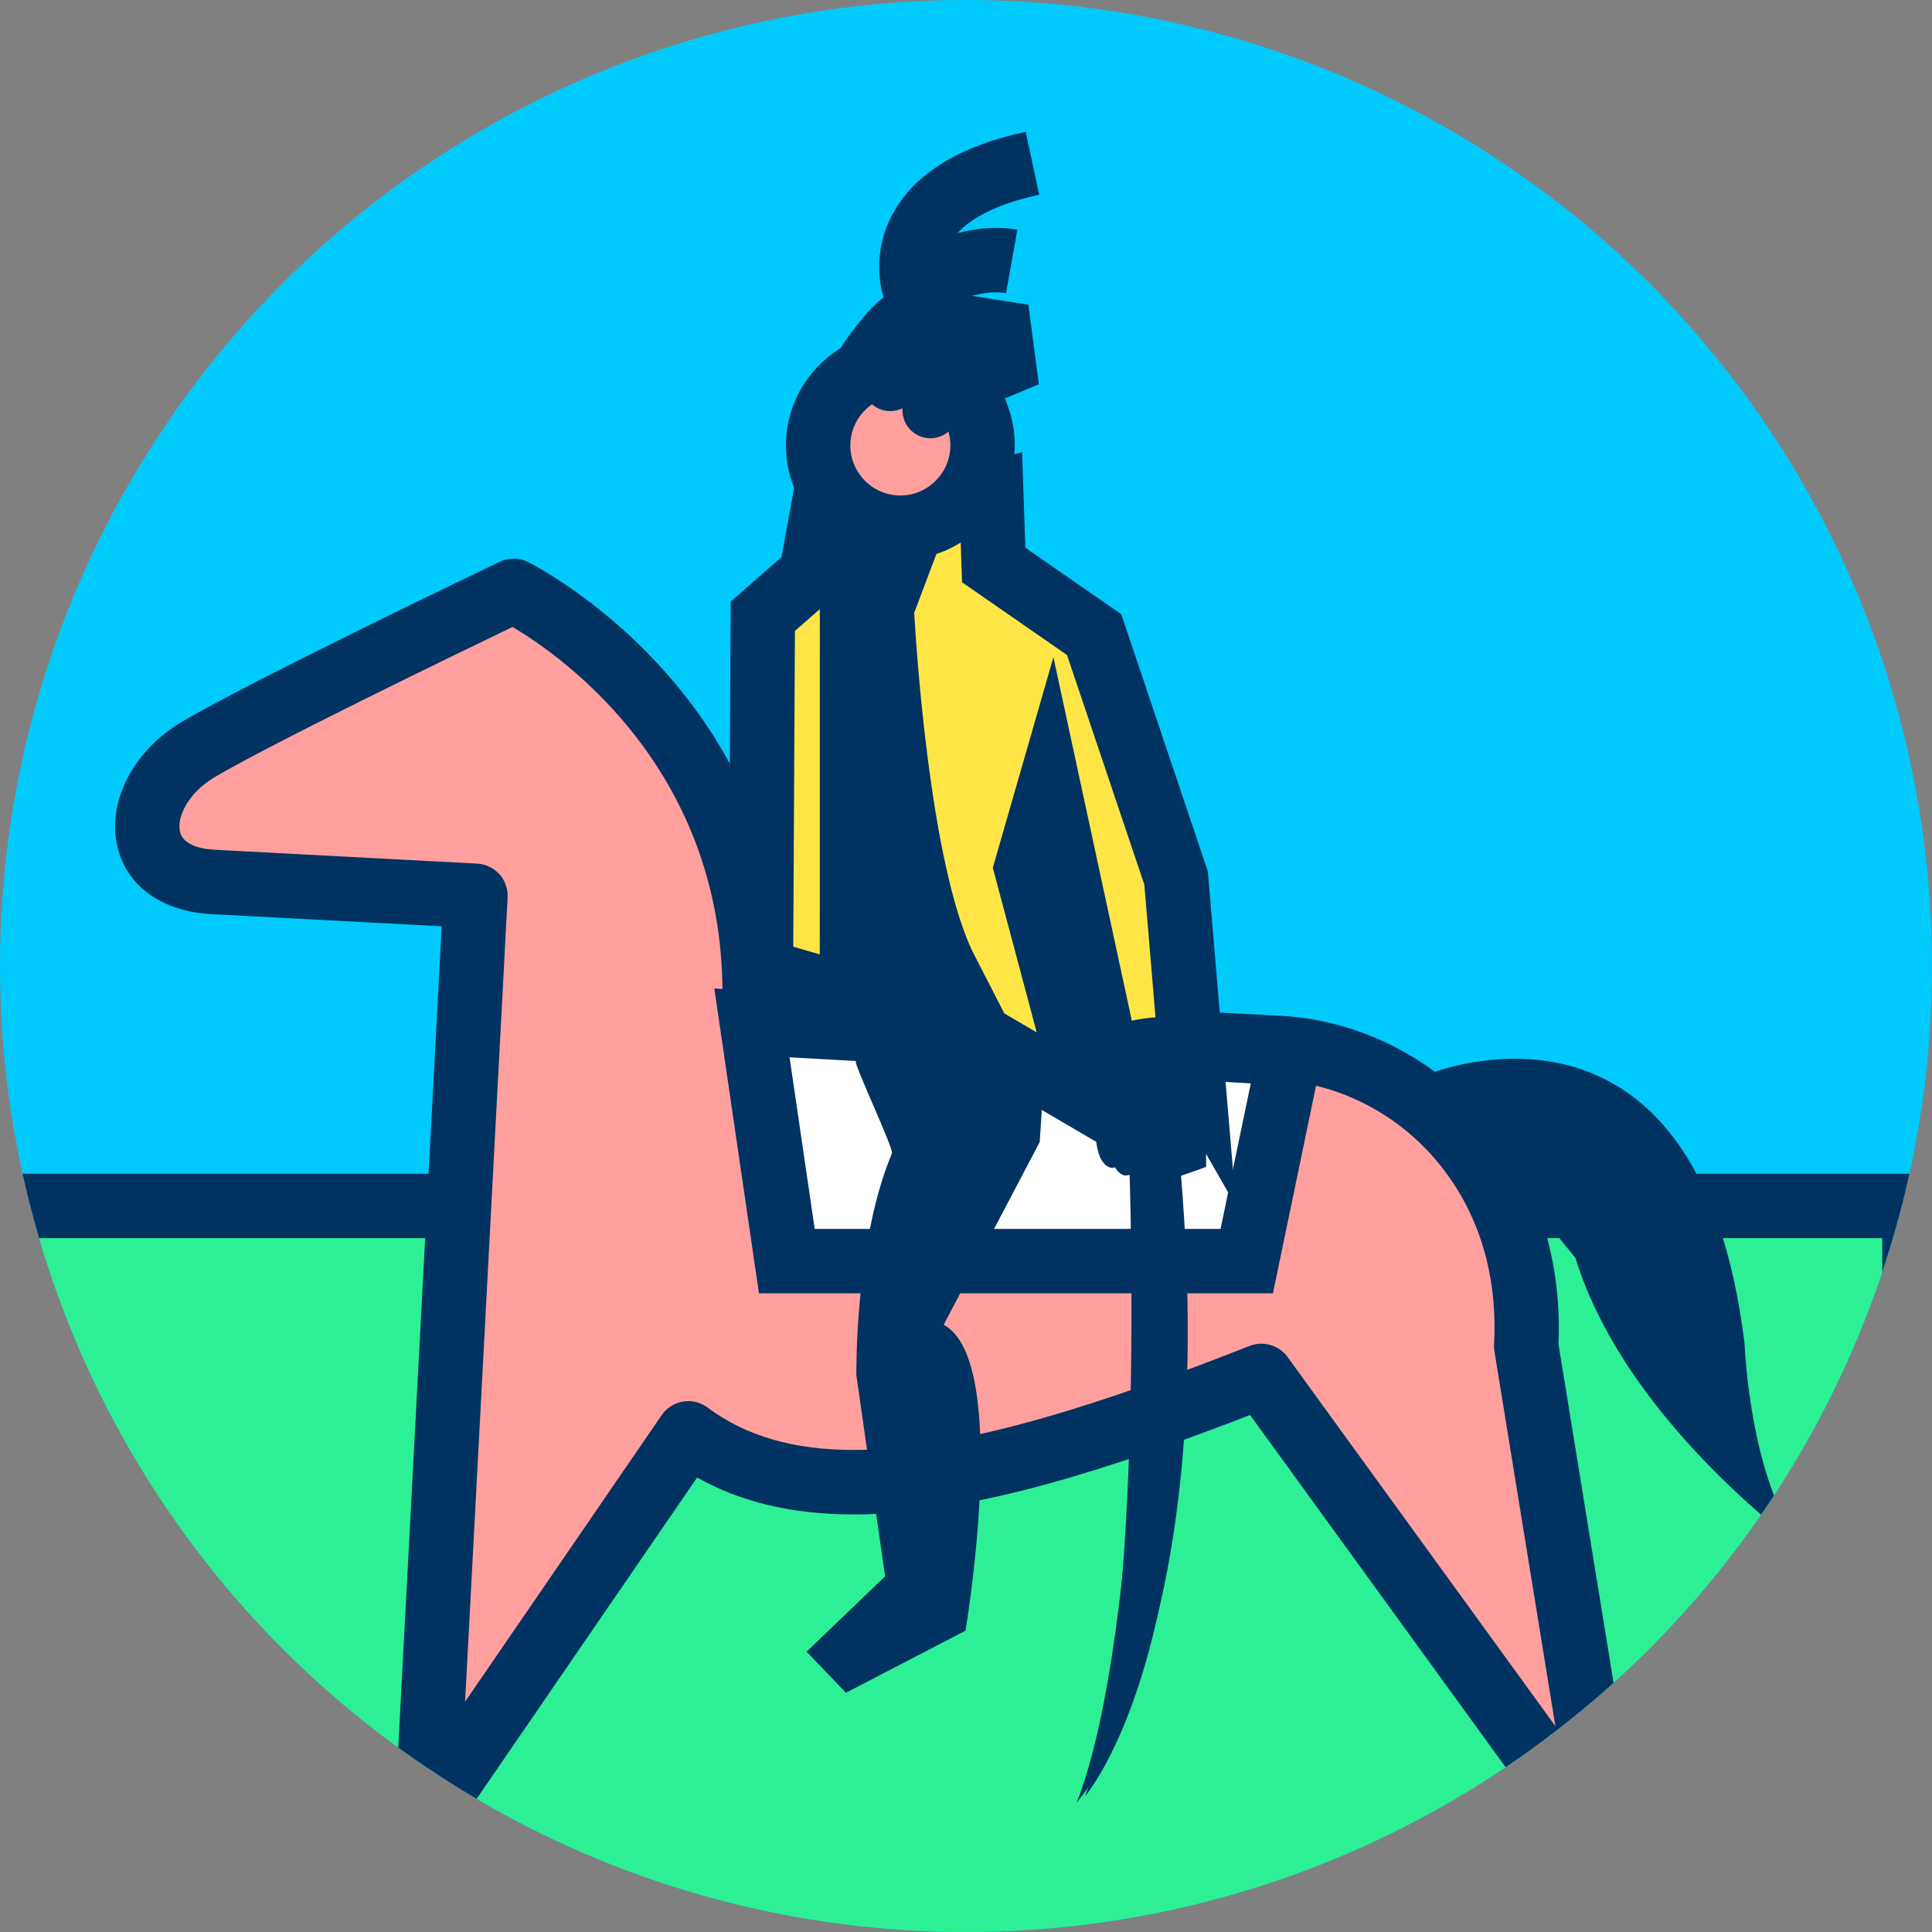 <svg xmlns="http://www.w3.org/2000/svg" xmlns:xlink="http://www.w3.org/1999/xlink" viewBox="0 0 120 120" enable-background="new 0 0 120 120"><rect x="0" y="0" width="120" height="120" fill="#808080" stroke="none"/><defs><circle id="0" cx="60" cy="60" r="60"/><circle id="1" cx="60" cy="60" r="60"/><clipPath id="2"><use xlink:href="#0"/></clipPath><clipPath><use xlink:href="#1"/></clipPath></defs><g clip-path="url(#2)"><use xlink:href="#1" fill="#00cafc"/></g><g clip-path="url(#2)"><path fill="#2df096" d="m-14.447 128.34v-53.44h133.36v53.733z"/><path fill="#003361" d="m120.91 130.64l-137.36-.299v-57.44h137.36v57.741m-133.36-4.291l129.36.283v-49.733h-129.36v49.45"/></g><g clip-path="url(#2)"><g><g><path fill="#ff9f9e" d="m13.229 54.778c-5.434-.286-5.146-5.719-.928-8.221 4.217-2.504 19.59-9.863 19.59-9.863s15.941 7.655 14.937 26.672c0 0 12.225.644 32.599 1.721 8.279.438 15.942 7.653 15.367 18.52l5.141 31.601-21.584-29.747c-15.301 6-27.741 9.433-35.604 3.568l-16.233 23.66 1.865-35.32 1.15-21.733c0 0-10.869-.574-16.3-.862"/><path fill="#003361" d="m99.94 117.21c-.626 0-1.234-.294-1.62-.825l-20.676-28.497c-8.479 3.277-17.229 6.178-24.596 6.178-3.801 0-7.01-.753-9.749-2.295l-15.13 22.05c-.508.739-1.447 1.051-2.292.762-.849-.287-1.402-1.104-1.354-1.999l2.91-55.05-14.304-.756c-3.049-.16-5.228-1.711-5.827-4.148-.687-2.788.952-5.991 3.984-7.79 4.244-2.52 19.12-9.645 19.747-9.946.547-.262 1.183-.262 1.729 0 .165.079 16 7.907 16.11 26.58l30.659 1.618c4.675.247 9.19 2.438 12.389 6.01 3.391 3.789 5.12 8.892 4.881 14.39l5.106 31.394c.149.915-.35 1.812-1.205 2.168-.248.101-.509.151-.766.151m-21.585-33.746c.627 0 1.234.295 1.62.825l16.638 22.932-3.788-23.29c-.023-.142-.031-.284-.023-.427.307-5.792-1.928-9.576-3.856-11.731-2.493-2.786-6-4.494-9.619-4.686l-32.599-1.721c-.529-.027-1.026-.265-1.381-.659-.355-.395-.539-.914-.511-1.443.796-15.07-9.932-22.509-12.999-24.318-3.373 1.624-15.01 7.255-18.509 9.335-1.627.965-2.366 2.483-2.142 3.394.216.879 1.441 1.072 2.153 1.11l16.301.861c.529.027 1.026.265 1.382.659.354.395.538.914.51 1.443l-2.641 49.952 12.212-17.8c.308-.448.785-.752 1.322-.841.538-.092 1.087.045 1.522.369 2.38 1.774 5.356 2.638 9.1 2.637 7.141 0 16.432-3.268 24.578-6.464.238-.092.485-.137.73-.137"/></g><path fill="#003361" d="m88.65 66.745c0 0 16.819-7.08 19.707 16.704 0 0 .353 9.38 4 13 0 0-11.299-7.907-14.501-18.307l-9.207-11.398"/><g><path fill="#fff" d="m46.7 63.53l2.167 14.8h28.563l2.68-12.91z"/><path fill="#003361" d="m79.06 80.33h-31.92l-2.772-18.932 38.18 2.157-3.484 16.775m-28.463-4h25.21l1.878-9.04-28.648-1.62 1.561 10.662"/></g></g><g><path fill="#003361" d="m48.971 60.34c0 0 5.392.37 4.187 5.608-.063.276 2.359 5.409 2.243 5.685-2.318 5.499-2.212 13.767-2.212 13.767l1.785 12.51-4.875 4.68 2.441 2.552 7.429-3.858c0 0 2.845-16.77-1.356-19l5.965-11.348.428-6.492-4.432-21.815-.658-9.826-7.07-1.552-3.875 29.09"/><g><path fill="#ffe646" d="m56.886 32.13l-2.124 5.622c0 0 .755 15.626 3.804 22.13l2.312 4.501 6.699 3.919-3.836-14.384 1.411-4.905 3.663 16.979c0 0 4.04-1.907 5.209.126l-.974-11.586-5.092-15.12-6.237-4.322-.147-4.358-4.688 1.395"/><path fill="#003361" d="m76.77 74.902l-4.428-7.695c-.054-.011-.146-.024-.289-.024-.858 0-2.042.461-2.39.622l-.134.062 1.231 4.616-11.396-6.666-2.579-5.02c-3.212-6.851-3.99-22.295-4.02-22.949l-.02-.415 2.621-6.938 8.119-2.417.201 5.942 5.956 4.127 5.381 15.977 1.749 20.778m-14.38-11.95l2 1.172-2.727-10.225 3.764-13.08 4.871 22.578c.466-.104.966-.184 1.47-.205l-.693-8.246-4.803-14.262-6.519-4.518-.094-2.773-1.256.373-1.624 4.3c.144 2.471 1.012 15.462 3.594 20.972l2.01 3.917"/></g><g><path fill="#ffe646" d="m52.845 31.25l.076 5.437-.003 25.25-5.658-1.624.12-22.03 3-2.633 1.02-5.587z"/><path fill="#003361" d="m54.918 64.59l-9.663-2.778.13-24.446 3.154-2.763 1.503-8.233 4.789 3.918.09 6.371-.003 27.931m-5.647-5.786l1.647.474.003-21.444-1.546 1.354-.104 19.616"/></g><g fill="#003361"><circle cx="71.73" cy="67.926" r="2.603"/><path d="m55.707 20.888l-.83-2.44c-.09-.268-.838-2.688.646-5.3 1.373-2.417 4.126-4.087 8.182-4.962l.844 3.91c-2.381.514-4.112 1.329-5.07 2.379 1.135-.293 2.421-.438 3.71-.207l-.701 3.938c-1.715-.302-3.913.817-4.617 1.276l-2.164 1.406"/><path d="m51.56 22.683c0 0 2.961-5.348 5.213-4.874l7.1 1.119.654 4.936-4.02 1.69-8.942-2.871"/><circle cx="61.57" cy="30.734" r="1.735"/><circle cx="60.865" cy="28.3" r="1.735"/></g><g><circle fill="#ff9f9e" cx="55.922" cy="27.669" r="5.106"/><path fill="#003361" d="m55.925 34.774c-.156 0-.312-.005-.471-.015-3.91-.259-6.88-3.648-6.623-7.559.257-3.878 3.635-6.856 7.558-6.624 3.91.258 6.883 3.649 6.625 7.56-.246 3.723-3.36 6.638-7.089 6.638m-.009-10.212c-1.627 0-2.986 1.275-3.093 2.903-.113 1.709 1.186 3.19 2.894 3.303 1.707.117 3.193-1.198 3.305-2.895.113-1.709-1.187-3.191-2.896-3.304-.071-.005-.141-.007-.21-.007"/></g><g fill="#003361"><circle cx="60.834" cy="25.467" r="1.735"/><circle cx="57.789" cy="25.484" r="1.736"/><circle cx="55.29" cy="23.799" r="1.735"/><circle cx="52.693" cy="23.625" r="1.735"/><path d="m69.01 69.7c0 0-.418 3.02.867 3.317l1.097-.145c0 0 .08 28.484-4.096 39.08 0 0 8.895-9.632 6.478-38.921l1.557-.549-.002-3.263-5.901.483"/><path d="m68.07 69.26c0 0-.313 3.03.981 3.285l1.091-.183c0 0 1.064 28.465-2.742 39.2 0 0 8.557-9.934 5.127-39.12l1.537-.604-.114-3.26-5.88.687"/></g></g></g></svg>